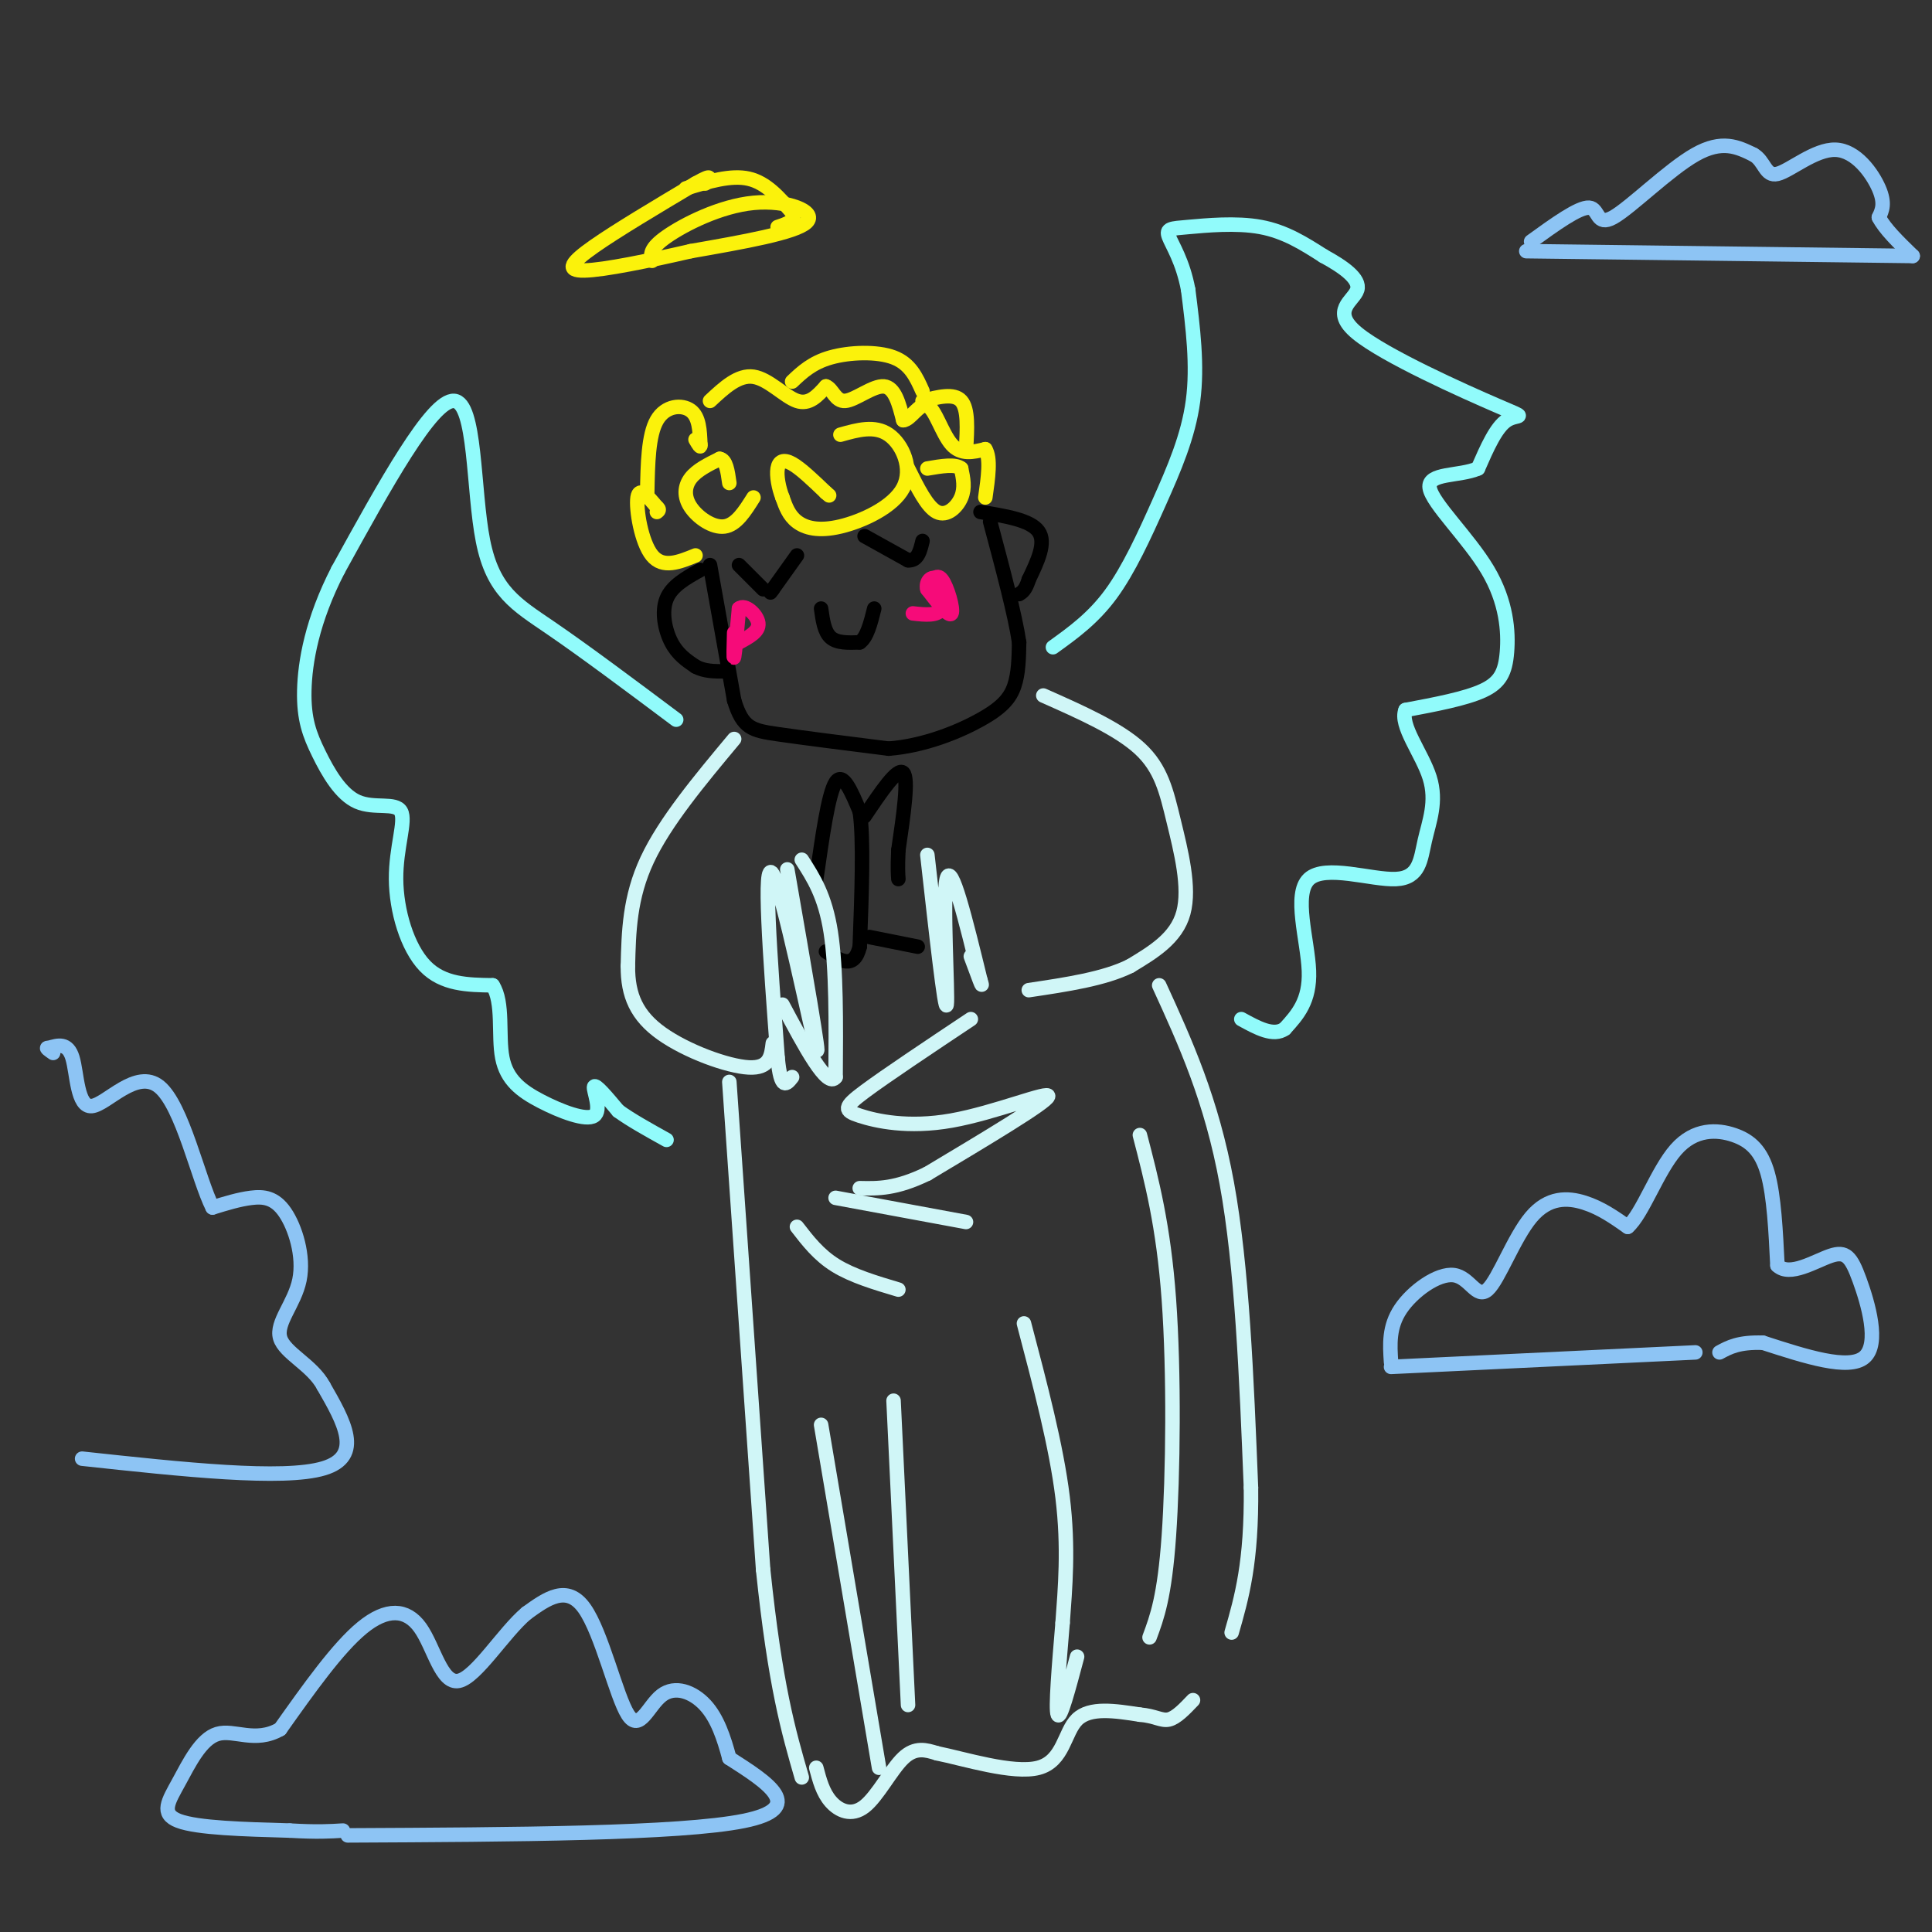 <svg viewBox='0 0 400 400' version='1.1' xmlns='http://www.w3.org/2000/svg' xmlns:xlink='http://www.w3.org/1999/xlink'><rect x="0" y="0" width="400" height="400" fill="#333333" stroke="none"/><g fill='none' stroke='rgb(0,0,0)' stroke-width='3' stroke-linecap='round' stroke-linejoin='round'><path d='M147,117c0.000,0.000 5.000,28.000 5,28'/><path d='M152,145c1.756,5.778 3.644,6.222 9,7c5.356,0.778 14.178,1.889 23,3'/><path d='M184,155c7.452,-0.583 14.583,-3.542 19,-6c4.417,-2.458 6.119,-4.417 7,-7c0.881,-2.583 0.940,-5.792 1,-9'/><path d='M211,133c-0.833,-5.667 -3.417,-15.333 -6,-25'/><path d='M165,115c0.000,0.000 -5.000,7.000 -5,7'/><path d='M160,122c-0.833,1.167 -0.417,0.583 0,0'/><path d='M179,111c0.000,0.000 9.000,5.000 9,5'/><path d='M188,116c2.000,0.167 2.500,-1.917 3,-4'/><path d='M158,122c0.000,0.000 -5.000,-5.000 -5,-5'/><path d='M170,126c0.333,2.417 0.667,4.833 2,6c1.333,1.167 3.667,1.083 6,1'/><path d='M178,133c1.500,-1.000 2.250,-4.000 3,-7'/><path d='M145,118c-2.956,1.644 -5.911,3.289 -7,6c-1.089,2.711 -0.311,6.489 1,9c1.311,2.511 3.156,3.756 5,5'/><path d='M144,138c1.833,1.000 3.917,1.000 6,1'/><path d='M203,106c5.167,0.833 10.333,1.667 12,4c1.667,2.333 -0.167,6.167 -2,10'/><path d='M213,120c-0.667,2.167 -1.333,2.583 -2,3'/><path d='M169,182c1.250,-8.833 2.500,-17.667 4,-20c1.500,-2.333 3.250,1.833 5,6'/><path d='M178,168c0.833,5.667 0.417,16.833 0,28'/><path d='M178,196c-1.167,4.833 -4.083,2.917 -7,1'/><path d='M179,169c3.417,-5.083 6.833,-10.167 8,-9c1.167,1.167 0.083,8.583 -1,16'/><path d='M186,176c-0.167,3.667 -0.083,4.833 0,6'/><path d='M180,194c0.000,0.000 10.000,2.000 10,2'/></g>
<g fill='none' stroke='rgb(246,11,121)' stroke-width='3' stroke-linecap='round' stroke-linejoin='round'><path d='M152,131c-0.083,2.917 -0.167,5.833 0,5c0.167,-0.833 0.583,-5.417 1,-10'/><path d='M153,126c1.222,-1.067 3.778,1.267 4,3c0.222,1.733 -1.889,2.867 -4,4'/><path d='M192,122c0.933,-1.733 1.867,-3.467 3,-2c1.133,1.467 2.467,6.133 2,7c-0.467,0.867 -2.733,-2.067 -5,-5'/><path d='M192,122c-0.452,-1.571 0.917,-3.000 2,-2c1.083,1.000 1.881,4.429 1,6c-0.881,1.571 -3.440,1.286 -6,1'/></g>
<g fill='none' stroke='rgb(251,242,11)' stroke-width='3' stroke-linecap='round' stroke-linejoin='round'><path d='M174,90c3.560,-1.003 7.120,-2.006 10,0c2.880,2.006 5.081,7.022 3,11c-2.081,3.978 -8.445,6.917 -13,8c-4.555,1.083 -7.301,0.309 -9,-1c-1.699,-1.309 -2.349,-3.155 -3,-5'/><path d='M162,103c-0.786,-2.000 -1.250,-4.500 -1,-6c0.250,-1.500 1.214,-2.000 3,-1c1.786,1.000 4.393,3.500 7,6'/><path d='M171,102c1.167,1.000 0.583,0.500 0,0'/><path d='M156,103c-1.780,2.833 -3.560,5.667 -6,6c-2.440,0.333 -5.542,-1.833 -7,-4c-1.458,-2.167 -1.274,-4.333 0,-6c1.274,-1.667 3.637,-2.833 6,-4'/><path d='M149,95c1.333,0.167 1.667,2.583 2,5'/><path d='M144,115c-3.378,1.378 -6.756,2.756 -9,0c-2.244,-2.756 -3.356,-9.644 -3,-12c0.356,-2.356 2.178,-0.178 4,2'/><path d='M136,105c0.667,0.500 0.333,0.750 0,1'/><path d='M134,102c0.111,-5.956 0.222,-11.911 2,-15c1.778,-3.089 5.222,-3.311 7,-2c1.778,1.311 1.889,4.156 2,7'/><path d='M145,92c0.167,1.000 -0.417,0.000 -1,-1'/><path d='M147,83c2.933,-2.733 5.867,-5.467 9,-5c3.133,0.467 6.467,4.133 9,5c2.533,0.867 4.267,-1.067 6,-3'/><path d='M171,80c1.405,0.476 1.917,3.167 4,3c2.083,-0.167 5.738,-3.190 8,-3c2.262,0.190 3.131,3.595 4,7'/><path d='M187,87c1.536,-0.060 3.375,-3.708 5,-3c1.625,0.708 3.036,5.774 5,8c1.964,2.226 4.482,1.613 7,1'/><path d='M204,93c1.167,1.833 0.583,5.917 0,10'/><path d='M188,97c1.978,4.000 3.956,8.000 6,9c2.044,1.000 4.156,-1.000 5,-3c0.844,-2.000 0.422,-4.000 0,-6'/><path d='M199,97c-1.167,-1.000 -4.083,-0.500 -7,0'/><path d='M191,83c3.250,-0.833 6.500,-1.667 8,0c1.500,1.667 1.250,5.833 1,10'/><path d='M191,81c-1.267,-2.844 -2.533,-5.689 -6,-7c-3.467,-1.311 -9.133,-1.089 -13,0c-3.867,1.089 -5.933,3.044 -8,5'/><path d='M135,54c-0.298,-1.238 -0.595,-2.476 3,-5c3.595,-2.524 11.083,-6.333 18,-7c6.917,-0.667 13.262,1.810 11,4c-2.262,2.190 -13.131,4.095 -24,6'/><path d='M143,52c-8.560,1.976 -17.958,3.917 -22,4c-4.042,0.083 -2.726,-1.690 2,-5c4.726,-3.310 12.863,-8.155 21,-13'/><path d='M144,38c3.833,-2.167 2.917,-1.083 2,0'/><path d='M142,39c4.667,-1.417 9.333,-2.833 13,-2c3.667,0.833 6.333,3.917 9,7'/><path d='M164,44c1.000,1.667 -1.000,2.333 -3,3'/></g>
<g fill='none' stroke='rgb(208,246,247)' stroke-width='3' stroke-linecap='round' stroke-linejoin='round'><path d='M166,178c2.417,3.750 4.833,7.500 6,15c1.167,7.500 1.083,18.750 1,30'/><path d='M173,223c-1.667,2.500 -6.333,-6.250 -11,-15'/><path d='M163,180c3.556,20.467 7.111,40.933 6,37c-1.111,-3.933 -6.889,-32.267 -9,-36c-2.111,-3.733 -0.556,17.133 1,38'/><path d='M161,219c0.667,7.000 1.833,5.500 3,4'/><path d='M192,177c1.844,16.444 3.689,32.889 4,31c0.311,-1.889 -0.911,-22.111 0,-26c0.911,-3.889 3.956,8.556 7,21'/><path d='M203,203c0.833,2.667 -0.583,-1.167 -2,-5'/><path d='M152,153c-7.167,8.583 -14.333,17.167 -18,25c-3.667,7.833 -3.833,14.917 -4,22'/><path d='M130,200c-0.048,6.095 1.833,10.333 7,14c5.167,3.667 13.619,6.762 18,7c4.381,0.238 4.690,-2.381 5,-5'/><path d='M216,144c7.786,3.452 15.571,6.905 20,11c4.429,4.095 5.500,8.833 7,15c1.500,6.167 3.429,13.762 2,19c-1.429,5.238 -6.214,8.119 -11,11'/><path d='M234,200c-5.333,2.667 -13.167,3.833 -21,5'/><path d='M151,224c0.000,0.000 7.000,101.000 7,101'/><path d='M158,325c2.500,24.000 5.250,33.500 8,43'/><path d='M169,366c0.673,2.554 1.345,5.107 3,7c1.655,1.893 4.292,3.125 7,1c2.708,-2.125 5.488,-7.607 8,-10c2.512,-2.393 4.756,-1.696 7,-1'/><path d='M194,363c5.512,1.107 15.792,4.375 21,3c5.208,-1.375 5.345,-7.393 8,-10c2.655,-2.607 7.827,-1.804 13,-1'/><path d='M236,355c3.133,0.244 4.467,1.356 6,1c1.533,-0.356 3.267,-2.178 5,-4'/><path d='M240,204c5.417,11.833 10.833,23.667 14,41c3.167,17.333 4.083,40.167 5,63'/><path d='M259,308c0.167,15.500 -1.917,22.750 -4,30'/><path d='M236,235c2.444,9.378 4.889,18.756 6,34c1.111,15.244 0.889,36.356 0,49c-0.889,12.644 -2.444,16.822 -4,21'/><path d='M223,343c-1.750,6.583 -3.500,13.167 -4,12c-0.500,-1.167 0.250,-10.083 1,-19'/><path d='M220,336c0.511,-7.133 1.289,-15.467 0,-26c-1.289,-10.533 -4.644,-23.267 -8,-36'/><path d='M185,290c0.000,0.000 3.000,63.000 3,63'/><path d='M201,211c-8.809,5.869 -17.617,11.738 -22,15c-4.383,3.262 -4.340,3.915 -1,5c3.340,1.085 9.976,2.600 19,1c9.024,-1.600 20.435,-6.314 20,-5c-0.435,1.314 -12.718,8.657 -25,16'/><path d='M192,243c-6.500,3.167 -10.250,3.083 -14,3'/><path d='M173,248c0.000,0.000 27.000,5.000 27,5'/><path d='M165,254c2.250,2.917 4.500,5.833 8,8c3.500,2.167 8.250,3.583 13,5'/><path d='M170,295c0.000,0.000 12.000,71.000 12,71'/></g>
<g fill='none' stroke='rgb(145,251,251)' stroke-width='3' stroke-linecap='round' stroke-linejoin='round'><path d='M218,134c4.155,-2.988 8.310,-5.976 12,-11c3.690,-5.024 6.917,-12.083 10,-19c3.083,-6.917 6.024,-13.690 7,-21c0.976,-7.310 -0.012,-15.155 -1,-23'/><path d='M246,60c-1.105,-5.947 -3.368,-9.316 -4,-11c-0.632,-1.684 0.368,-1.684 4,-2c3.632,-0.316 9.895,-0.947 15,0c5.105,0.947 9.053,3.474 13,6'/><path d='M274,53c4.054,2.207 7.688,4.724 7,7c-0.688,2.276 -5.700,4.311 0,9c5.700,4.689 22.112,12.032 29,15c6.888,2.968 4.254,1.562 2,3c-2.254,1.438 -4.127,5.719 -6,10'/><path d='M306,97c-3.849,1.667 -10.471,0.833 -10,4c0.471,3.167 8.033,10.333 12,17c3.967,6.667 4.337,12.833 4,17c-0.337,4.167 -1.382,6.333 -5,8c-3.618,1.667 -9.809,2.833 -16,4'/><path d='M291,147c-1.300,3.150 3.450,9.025 5,14c1.550,4.975 -0.098,9.051 -1,13c-0.902,3.949 -1.056,7.770 -6,8c-4.944,0.230 -14.677,-3.130 -18,0c-3.323,3.130 -0.235,12.752 0,19c0.235,6.248 -2.382,9.124 -5,12'/><path d='M266,213c-2.333,1.667 -5.667,-0.167 -9,-2'/><path d='M140,149c-9.440,-7.065 -18.881,-14.131 -26,-19c-7.119,-4.869 -11.917,-7.542 -14,-18c-2.083,-10.458 -1.452,-28.702 -6,-29c-4.548,-0.298 -14.274,17.351 -24,35'/><path d='M70,118c-5.392,10.453 -6.871,19.085 -7,25c-0.129,5.915 1.091,9.112 3,13c1.909,3.888 4.506,8.467 8,10c3.494,1.533 7.885,0.019 9,2c1.115,1.981 -1.046,7.456 -1,14c0.046,6.544 2.299,14.155 6,18c3.701,3.845 8.851,3.922 14,4'/><path d='M102,204c2.316,3.549 1.107,10.421 2,15c0.893,4.579 3.889,6.867 8,9c4.111,2.133 9.338,4.113 11,3c1.662,-1.113 -0.239,-5.318 0,-6c0.239,-0.682 2.620,2.159 5,5'/><path d='M128,230c2.500,1.833 6.250,3.917 10,6'/></g>
<g fill='none' stroke='rgb(141,196,244)' stroke-width='3' stroke-linecap='round' stroke-linejoin='round'><path d='M17,302c20.833,2.250 41.667,4.500 50,2c8.333,-2.500 4.167,-9.750 0,-17'/><path d='M67,287c-2.307,-4.379 -8.074,-6.828 -9,-10c-0.926,-3.172 2.989,-7.067 4,-12c1.011,-4.933 -0.882,-10.905 -3,-14c-2.118,-3.095 -4.462,-3.313 -7,-3c-2.538,0.313 -5.269,1.156 -8,2'/><path d='M44,250c-2.928,-5.748 -6.249,-21.118 -11,-25c-4.751,-3.882 -10.933,3.724 -14,4c-3.067,0.276 -3.019,-6.778 -4,-10c-0.981,-3.222 -2.990,-2.611 -5,-2'/><path d='M10,217c-0.667,-0.167 0.167,0.417 1,1'/><path d='M288,283c0.000,0.000 63.000,-3.000 63,-3'/><path d='M288,282c-0.241,-3.652 -0.483,-7.304 2,-11c2.483,-3.696 7.690,-7.435 11,-7c3.310,0.435 4.722,5.044 7,3c2.278,-2.044 5.421,-10.743 9,-15c3.579,-4.257 7.594,-4.074 11,-3c3.406,1.074 6.203,3.037 9,5'/><path d='M337,254c3.035,-2.601 6.123,-11.604 10,-16c3.877,-4.396 8.544,-4.183 12,-3c3.456,1.183 5.702,3.338 7,8c1.298,4.662 1.649,11.831 2,19'/><path d='M368,262c2.520,2.448 7.820,-0.931 11,-2c3.180,-1.069 4.241,0.174 6,5c1.759,4.826 4.217,13.236 1,16c-3.217,2.764 -12.108,-0.118 -21,-3'/><path d='M365,278c-5.000,-0.167 -7.000,0.917 -9,2'/><path d='M72,380c34.417,-0.167 68.833,-0.333 82,-3c13.167,-2.667 5.083,-7.833 -3,-13'/><path d='M151,364c-1.136,-4.221 -2.476,-8.275 -5,-11c-2.524,-2.725 -6.233,-4.122 -9,-2c-2.767,2.122 -4.591,7.764 -7,4c-2.409,-3.764 -5.403,-16.932 -9,-22c-3.597,-5.068 -7.799,-2.034 -12,1'/><path d='M109,334c-4.679,3.925 -10.378,13.238 -14,14c-3.622,0.762 -5.167,-7.026 -8,-11c-2.833,-3.974 -6.952,-4.136 -12,0c-5.048,4.136 -11.024,12.568 -17,21'/><path d='M58,358c-5.163,2.990 -9.569,-0.033 -13,1c-3.431,1.033 -5.885,6.124 -8,10c-2.115,3.876 -3.890,6.536 0,8c3.890,1.464 13.445,1.732 23,2'/><path d='M60,379c5.667,0.333 8.333,0.167 11,0'/><path d='M316,52c0.000,0.000 80.000,1.000 80,1'/><path d='M317,50c4.940,-3.571 9.881,-7.143 12,-7c2.119,0.143 1.417,4.000 5,2c3.583,-2.000 11.452,-9.857 17,-13c5.548,-3.143 8.774,-1.571 12,0'/><path d='M363,32c2.405,1.317 2.418,4.611 5,4c2.582,-0.611 7.734,-5.126 12,-5c4.266,0.126 7.648,4.893 9,8c1.352,3.107 0.676,4.553 0,6'/><path d='M389,45c1.167,2.333 4.083,5.167 7,8'/></g>
</svg>